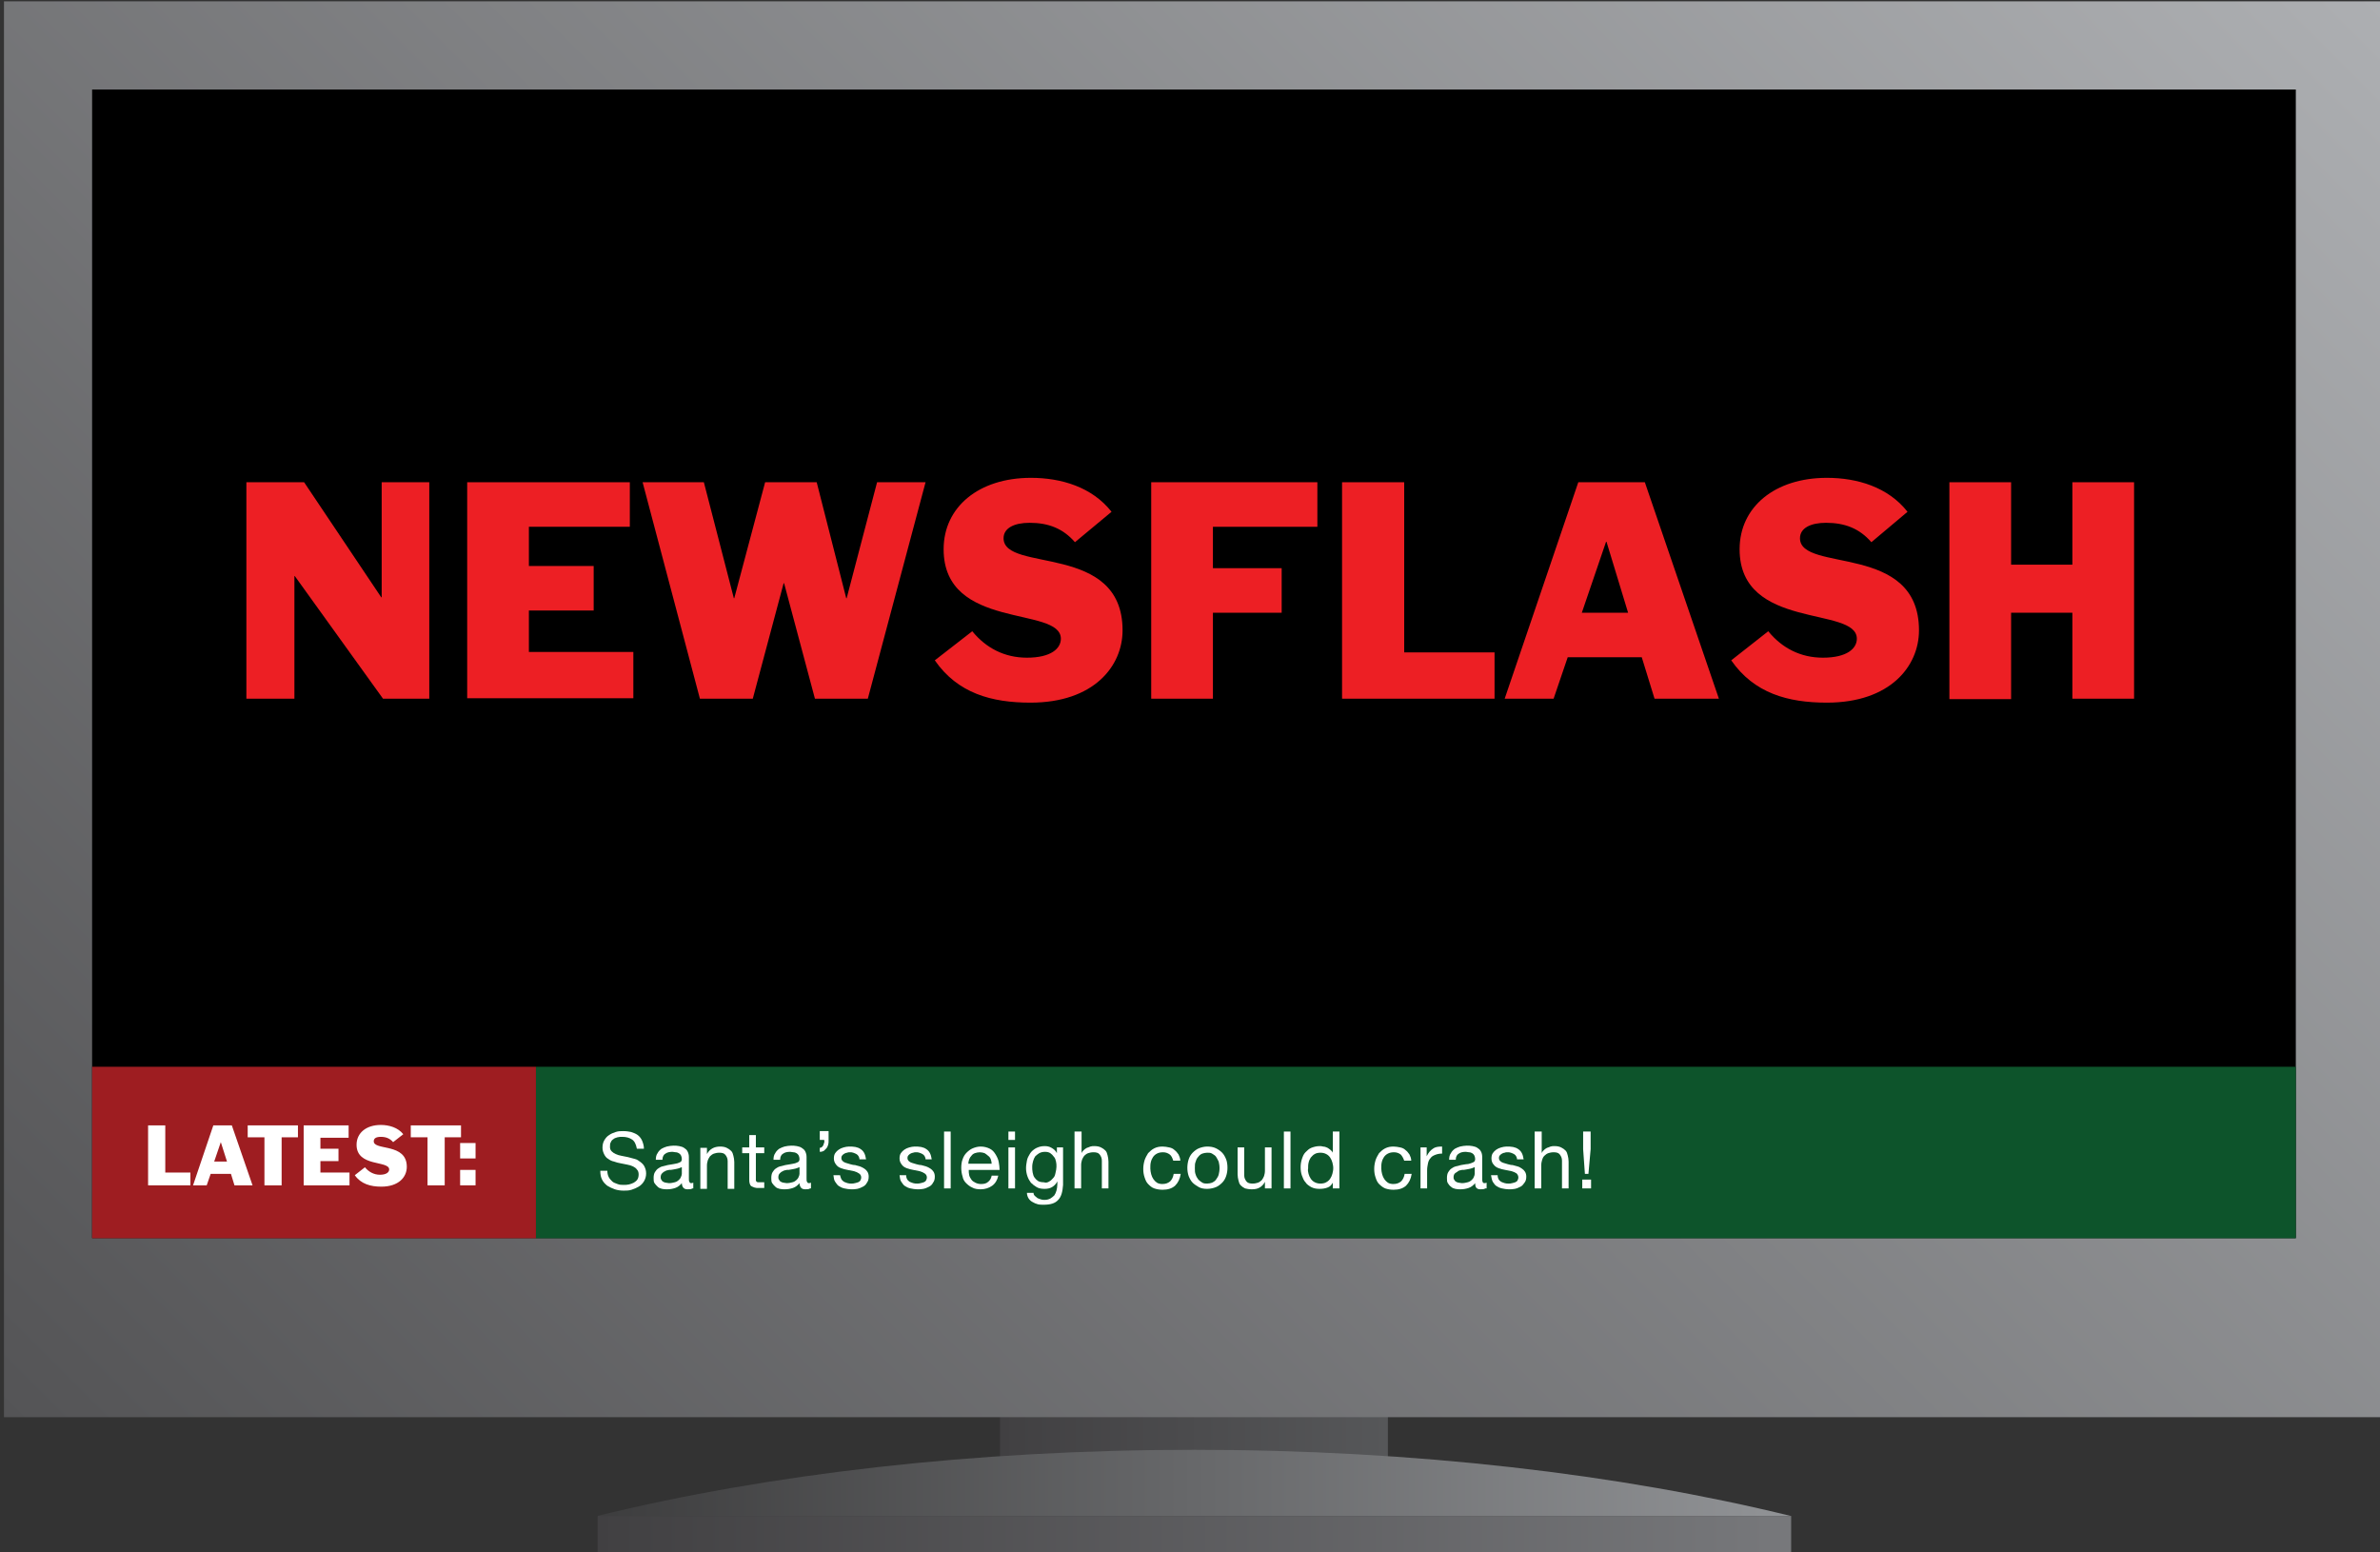 <?xml version="1.0" encoding="utf-8"?>
<!-- Generator: Adobe Illustrator 18.1.0, SVG Export Plug-In . SVG Version: 6.00 Build 0)  -->
<svg version="1.1" id="Layer_1" xmlns="http://www.w3.org/2000/svg" xmlns:xlink="http://www.w3.org/1999/xlink" x="0px" y="0px"
	 viewBox="0 0 540 352.1" enable-background="new 0 0 540 352.1" xml:space="preserve">
<rect x="0" y="0" width="540" height="352.1" fill="#333333" stroke="none"/>
<rect x="10" y="11.4" width="518" height="269.5"/>
<g>
	<linearGradient id="SVGID_1_" gradientUnits="userSpaceOnUse" x1="226.941" y1="316.41" x2="314.941" y2="316.41">
		<stop  offset="0" style="stop-color:#414042"/>
		<stop  offset="1" style="stop-color:#565759"/>
	</linearGradient>
	<rect x="226.9" y="299.9" fill="url(#SVGID_1_)" width="88" height="33"/>
	<linearGradient id="SVGID_2_" gradientUnits="userSpaceOnUse" x1="135.559" y1="336.41" x2="406.324" y2="336.41">
		<stop  offset="0" style="stop-color:#3D3D3E"/>
		<stop  offset="1" style="stop-color:#919396"/>
	</linearGradient>
	<path fill="url(#SVGID_2_)" d="M406.3,343.9c-38.8-9.5-85.3-15-135.4-15c-50,0-96.6,5.5-135.4,15H406.3z"/>
	<linearGradient id="SVGID_3_" gradientUnits="userSpaceOnUse" x1="135.559" y1="348.16" x2="406.324" y2="348.16">
		<stop  offset="0" style="stop-color:#414042"/>
		<stop  offset="1" style="stop-color:#77787B"/>
	</linearGradient>
	<rect x="135.6" y="343.9" fill="url(#SVGID_3_)" width="270.8" height="8.5"/>
	<linearGradient id="SVGID_4_" gradientUnits="userSpaceOnUse" x1="55.629" y1="376.223" x2="486.254" y2="-54.402">
		<stop  offset="0" style="stop-color:#545456"/>
		<stop  offset="1" style="stop-color:#ADAFB2"/>
	</linearGradient>
	<path fill="url(#SVGID_4_)" d="M520.9,0.3h-500h-20v20v281.2v20h20h500h20v-20V20.3v-20H520.9z M520.9,20.3v260.6h-500V20.3H520.9z
		"/>
</g>
<g>
	<path fill="#ED1F24" d="M55.9,109.4H69l17.5,26.1h0.1v-26.1h10.8v49.1H86.9l-20-27.8h-0.1v27.8H55.9V109.4z"/>
	<path fill="#ED1F24" d="M105.9,109.4h37v10.1h-22.9v8.9h14.7v10.1h-14.7v9.4h23.7v10.5h-37.7V109.4z"/>
	<path fill="#ED1F24" d="M145.8,109.4h13.9l6.8,26.3h0.1l7-26.3h11.7l6.7,26.3h0.1l6.9-26.3h11l-13.1,49.1h-12l-7-26.2h-0.1l-7,26.2
		h-12L145.8,109.4z"/>
	<path fill="#ED1F24" d="M243.9,123c-2.7-3.1-6-4.4-10.3-4.4c-3.5,0-5.9,1.2-5.9,3.5c0,7.9,27,0.9,27,20.9c0,8.1-6.5,16.4-20.9,16.4
		c-8.8,0-16.5-2.1-21.7-9.6l8.5-6.6c3.1,3.8,7.3,6,12.4,6c5.5,0,7.7-2.1,7.7-4.3c0-7.5-26.6-1.8-26.6-20.3c0-9.6,8-16.2,19.8-16.2
		c6.9,0,13.9,2.1,18.3,7.7L243.9,123z"/>
	<path fill="#ED1F24" d="M261.2,109.4h37.7v10.1h-23.7v9.4h15.6V139h-15.6v19.5h-14V109.4z"/>
	<path fill="#ED1F24" d="M304.6,109.4h14V148h20.5v10.5h-34.6V109.4z"/>
	<path fill="#ED1F24" d="M358.1,109.4h15.1l16.8,49.1h-14.6l-2.9-9.4h-16.8l-3.2,9.4h-11.1L358.1,109.4z M358.9,139h10.5l-4.9-16.1
		h-0.1L358.9,139z"/>
	<path fill="#ED1F24" d="M424.6,123c-2.7-3.1-6-4.4-10.3-4.4c-3.5,0-5.9,1.2-5.9,3.5c0,7.9,27,0.9,27,20.9c0,8.1-6.5,16.4-20.9,16.4
		c-8.8,0-16.5-2.1-21.7-9.6l8.4-6.6c3.1,3.8,7.3,6,12.4,6c5.5,0,7.7-2.1,7.7-4.3c0-7.5-26.6-1.8-26.6-20.3c0-9.6,8-16.2,19.8-16.2
		c6.9,0,13.9,2.1,18.3,7.7L424.6,123z"/>
	<path fill="#ED1F24" d="M442.3,109.4h14v18.7h13.9v-18.7h14v49.1h-14V139h-13.9v19.6h-14V109.4z"/>
</g>
<rect x="121.6" y="242" fill="#0D542B" width="399.3" height="38.9"/>
<rect x="20.9" y="242" fill="#9E1D21" width="100.7" height="38.9"/>
<g>
	<path fill="#FFFFFF" d="M33.6,255.3h3.9V266h5.7v2.9h-9.6V255.3z"/>
	<path fill="#FFFFFF" d="M48.4,255.3h4.2l4.7,13.6h-4.1l-0.8-2.6h-4.6l-0.9,2.6h-3.1L48.4,255.3z M48.6,263.5h2.9l-1.4-4.4h0
		L48.6,263.5z"/>
	<path fill="#FFFFFF" d="M59.9,258h-3.7v-2.7h11.4v2.7h-3.7v10.9h-3.9V258z"/>
	<path fill="#FFFFFF" d="M68.9,255.3h10.2v2.8h-6.4v2.5h4.1v2.8h-4.1v2.6h6.6v2.9H68.9V255.3z"/>
	<path fill="#FFFFFF" d="M89.2,259.1c-0.8-0.9-1.7-1.2-2.8-1.2c-1,0-1.6,0.3-1.6,1c0,2.2,7.5,0.3,7.5,5.8c0,2.3-1.8,4.5-5.8,4.5
		c-2.4,0-4.6-0.6-6-2.6l2.3-1.8c0.8,1,2,1.7,3.4,1.7c1.5,0,2.1-0.6,2.1-1.2c0-2.1-7.4-0.5-7.4-5.6c0-2.7,2.2-4.5,5.5-4.5
		c1.9,0,3.9,0.6,5.1,2.1L89.2,259.1z"/>
	<path fill="#FFFFFF" d="M96.9,258h-3.7v-2.7h11.4v2.7h-3.7v10.9h-3.9V258z"/>
	<path fill="#FFFFFF" d="M104.4,259.3h3.5v3.5h-3.5V259.3z M104.4,265.4h3.5v3.5h-3.5V265.4z"/>
</g>
<g>
	<path fill="#FFFFFF" d="M143.4,258.5c-0.6-0.4-1.3-0.6-2.2-0.6c-0.4,0-0.7,0-1.1,0.1c-0.3,0.1-0.7,0.2-0.9,0.4
		c-0.3,0.2-0.5,0.4-0.6,0.7c-0.2,0.3-0.2,0.6-0.2,1.1c0,0.4,0.1,0.7,0.4,1s0.5,0.4,0.9,0.6c0.4,0.2,0.8,0.3,1.3,0.4
		c0.5,0.1,1,0.2,1.5,0.3s1,0.3,1.5,0.4s0.9,0.4,1.3,0.7c0.4,0.3,0.7,0.6,0.9,1c0.2,0.4,0.4,0.9,0.4,1.6c0,0.7-0.2,1.3-0.5,1.8
		c-0.3,0.5-0.7,0.9-1.2,1.2c-0.5,0.3-1,0.5-1.6,0.7s-1.2,0.2-1.8,0.2c-0.7,0-1.4-0.1-2-0.3c-0.6-0.2-1.2-0.5-1.7-0.8
		c-0.5-0.4-0.9-0.8-1.2-1.4c-0.3-0.6-0.4-1.2-0.4-2h1.6c0,0.5,0.1,1,0.3,1.4c0.2,0.4,0.5,0.7,0.8,1c0.3,0.3,0.7,0.4,1.2,0.6
		s0.9,0.2,1.4,0.2c0.4,0,0.8,0,1.2-0.1c0.4-0.1,0.7-0.2,1.1-0.4c0.3-0.2,0.6-0.4,0.8-0.7c0.2-0.3,0.3-0.7,0.3-1.2
		c0-0.4-0.1-0.8-0.4-1.1c-0.2-0.3-0.5-0.5-0.9-0.7s-0.8-0.3-1.3-0.4c-0.5-0.1-1-0.2-1.5-0.3s-1-0.2-1.5-0.4
		c-0.5-0.1-0.9-0.3-1.3-0.6c-0.4-0.2-0.7-0.6-0.9-1s-0.4-0.9-0.4-1.5c0-0.6,0.1-1.2,0.4-1.7c0.3-0.5,0.6-0.9,1.1-1.2
		c0.4-0.3,0.9-0.5,1.5-0.7c0.6-0.2,1.1-0.2,1.7-0.2c0.7,0,1.3,0.1,1.8,0.2c0.6,0.2,1.1,0.4,1.5,0.7s0.8,0.8,1,1.3
		c0.2,0.5,0.4,1.1,0.4,1.8h-1.6C144.3,259.6,144,258.9,143.4,258.5z"/>
	<path fill="#FFFFFF" d="M157.1,269.6c-0.3,0.2-0.6,0.2-1.1,0.2c-0.4,0-0.7-0.1-0.9-0.3c-0.2-0.2-0.4-0.6-0.4-1.1
		c-0.4,0.5-0.9,0.9-1.5,1.1c-0.6,0.2-1.2,0.3-1.8,0.3c-0.4,0-0.8,0-1.2-0.1c-0.4-0.1-0.7-0.2-1-0.5s-0.5-0.5-0.7-0.8
		s-0.2-0.7-0.2-1.2c0-0.5,0.1-1,0.3-1.3s0.4-0.6,0.7-0.8s0.6-0.4,1-0.5c0.4-0.1,0.8-0.2,1.2-0.3c0.4-0.1,0.8-0.1,1.2-0.2
		s0.7-0.1,1-0.2s0.5-0.2,0.7-0.3c0.2-0.1,0.3-0.4,0.3-0.7c0-0.3-0.1-0.6-0.2-0.8s-0.3-0.4-0.5-0.5c-0.2-0.1-0.4-0.2-0.7-0.2
		c-0.2,0-0.5-0.1-0.7-0.1c-0.6,0-1.2,0.1-1.6,0.4c-0.4,0.2-0.7,0.7-0.7,1.4h-1.5c0-0.6,0.1-1.1,0.4-1.5c0.2-0.4,0.5-0.7,0.9-1
		c0.4-0.2,0.8-0.4,1.2-0.5c0.5-0.1,1-0.2,1.5-0.2c0.4,0,0.8,0,1.3,0.1s0.8,0.2,1.1,0.4s0.6,0.4,0.8,0.8s0.3,0.8,0.3,1.3v4.8
		c0,0.4,0,0.6,0.1,0.8s0.2,0.3,0.4,0.3c0.1,0,0.3,0,0.5-0.1V269.6z M154.6,264.8c-0.2,0.1-0.4,0.2-0.8,0.3c-0.3,0.1-0.6,0.1-1,0.2
		s-0.7,0.1-1,0.1c-0.3,0.1-0.7,0.1-0.9,0.3c-0.3,0.1-0.5,0.3-0.7,0.5c-0.2,0.2-0.3,0.5-0.3,0.9c0,0.3,0.1,0.5,0.2,0.6
		c0.1,0.2,0.2,0.3,0.4,0.4c0.2,0.1,0.4,0.2,0.6,0.2s0.4,0.1,0.7,0.1c0.5,0,0.9-0.1,1.3-0.2c0.4-0.1,0.7-0.3,0.9-0.5
		c0.2-0.2,0.4-0.4,0.5-0.7c0.1-0.2,0.2-0.5,0.2-0.7V264.8z"/>
	<path fill="#FFFFFF" d="M160.4,260.3v1.5h0c0.6-1.1,1.6-1.7,3-1.7c0.6,0,1.1,0.1,1.5,0.3s0.7,0.4,1,0.7s0.4,0.7,0.5,1.1
		c0.1,0.4,0.2,0.9,0.2,1.4v6.1h-1.5v-6.3c0-0.6-0.2-1-0.5-1.4s-0.8-0.5-1.4-0.5c-0.5,0-0.9,0.1-1.2,0.2c-0.3,0.1-0.6,0.3-0.9,0.6
		c-0.2,0.3-0.4,0.6-0.5,0.9c-0.1,0.4-0.2,0.7-0.2,1.2v5.3h-1.5v-9.3H160.4z"/>
	<path fill="#FFFFFF" d="M173.4,260.3v1.3h-1.9v5.8c0,0.2,0,0.3,0,0.4c0,0.1,0.1,0.2,0.2,0.3c0.1,0.1,0.2,0.1,0.4,0.1
		c0.2,0,0.3,0,0.6,0h0.7v1.3h-1.2c-0.4,0-0.7,0-1-0.1c-0.3-0.1-0.5-0.2-0.7-0.3c-0.2-0.1-0.3-0.3-0.4-0.6c-0.1-0.3-0.1-0.6-0.1-1
		v-5.9h-1.6v-1.3h1.6v-2.8h1.5v2.8H173.4z"/>
	<path fill="#FFFFFF" d="M183.8,269.6c-0.3,0.2-0.6,0.2-1.1,0.2c-0.4,0-0.7-0.1-0.9-0.3c-0.2-0.2-0.4-0.6-0.4-1.1
		c-0.4,0.5-0.9,0.9-1.5,1.1c-0.6,0.2-1.2,0.3-1.8,0.3c-0.4,0-0.8,0-1.2-0.1c-0.4-0.1-0.7-0.2-1-0.5s-0.5-0.5-0.7-0.8
		s-0.2-0.7-0.2-1.2c0-0.5,0.1-1,0.3-1.3s0.4-0.6,0.7-0.8s0.6-0.4,1-0.5c0.4-0.1,0.8-0.2,1.2-0.3c0.4-0.1,0.8-0.1,1.2-0.2
		s0.7-0.1,1-0.2s0.5-0.2,0.7-0.3c0.2-0.1,0.3-0.4,0.3-0.7c0-0.3-0.1-0.6-0.2-0.8s-0.3-0.4-0.5-0.5c-0.2-0.1-0.4-0.2-0.7-0.2
		c-0.2,0-0.5-0.1-0.7-0.1c-0.6,0-1.2,0.1-1.6,0.4c-0.4,0.2-0.7,0.7-0.7,1.4h-1.5c0-0.6,0.1-1.1,0.4-1.5c0.2-0.4,0.5-0.7,0.9-1
		c0.4-0.2,0.8-0.4,1.2-0.5c0.5-0.1,1-0.2,1.5-0.2c0.4,0,0.8,0,1.3,0.1s0.8,0.2,1.1,0.4s0.6,0.4,0.8,0.8s0.3,0.8,0.3,1.3v4.8
		c0,0.4,0,0.6,0.1,0.8s0.2,0.3,0.4,0.3c0.1,0,0.3,0,0.5-0.1V269.6z M181.3,264.8c-0.2,0.1-0.4,0.2-0.8,0.3c-0.3,0.1-0.6,0.1-1,0.2
		s-0.7,0.1-1,0.1c-0.3,0.1-0.7,0.1-0.9,0.3c-0.3,0.1-0.5,0.3-0.7,0.5c-0.2,0.2-0.3,0.5-0.3,0.9c0,0.3,0.1,0.5,0.2,0.6
		c0.1,0.2,0.2,0.3,0.4,0.4c0.2,0.1,0.4,0.2,0.6,0.2s0.4,0.1,0.7,0.1c0.5,0,0.9-0.1,1.3-0.2c0.4-0.1,0.7-0.3,0.9-0.5
		c0.2-0.2,0.4-0.4,0.5-0.7c0.1-0.2,0.2-0.5,0.2-0.7V264.8z"/>
	<path fill="#FFFFFF" d="M188,256.7v2c0,0.4,0,0.7-0.1,1c-0.1,0.3-0.2,0.6-0.4,0.8c-0.2,0.2-0.4,0.4-0.6,0.6
		c-0.2,0.1-0.5,0.2-0.9,0.2v-0.9c0.2,0,0.4-0.1,0.5-0.2c0.1-0.1,0.2-0.2,0.3-0.4s0.1-0.4,0.2-0.6s0-0.4,0-0.6H186v-2H188z"/>
	<path fill="#FFFFFF" d="M190.9,267.5c0.1,0.2,0.3,0.4,0.6,0.6c0.2,0.1,0.5,0.2,0.8,0.3c0.3,0.1,0.6,0.1,0.9,0.1
		c0.2,0,0.5,0,0.8-0.1s0.5-0.1,0.7-0.2c0.2-0.1,0.4-0.2,0.5-0.4c0.1-0.2,0.2-0.4,0.2-0.7c0-0.4-0.2-0.7-0.5-0.9s-0.7-0.4-1.1-0.5
		c-0.4-0.1-0.9-0.2-1.5-0.3c-0.5-0.1-1-0.2-1.5-0.4c-0.5-0.2-0.8-0.4-1.1-0.8s-0.5-0.8-0.5-1.4c0-0.5,0.1-0.9,0.3-1.2
		s0.5-0.6,0.8-0.8s0.7-0.4,1.1-0.5c0.4-0.1,0.8-0.2,1.2-0.2c0.5,0,1,0,1.5,0.1c0.4,0.1,0.8,0.2,1.2,0.5c0.3,0.2,0.6,0.5,0.8,0.9
		s0.3,0.8,0.4,1.4h-1.5c0-0.3-0.1-0.5-0.2-0.7c-0.1-0.2-0.3-0.4-0.5-0.5c-0.2-0.1-0.4-0.2-0.7-0.3s-0.5-0.1-0.7-0.1
		c-0.2,0-0.5,0-0.7,0.1c-0.2,0-0.4,0.1-0.6,0.2c-0.2,0.1-0.3,0.2-0.5,0.4c-0.1,0.1-0.2,0.3-0.2,0.6c0,0.3,0.1,0.5,0.3,0.7
		c0.2,0.2,0.4,0.3,0.7,0.4s0.6,0.2,1,0.3s0.7,0.2,1.1,0.2c0.4,0.1,0.8,0.2,1.1,0.3s0.7,0.3,1,0.5c0.3,0.2,0.5,0.4,0.7,0.7
		c0.2,0.3,0.3,0.7,0.3,1.1c0,0.6-0.1,1-0.4,1.4c-0.2,0.4-0.5,0.7-0.9,0.9c-0.4,0.2-0.8,0.4-1.3,0.5c-0.5,0.1-0.9,0.1-1.4,0.1
		c-0.5,0-1-0.1-1.5-0.2c-0.5-0.1-0.9-0.3-1.2-0.5c-0.4-0.2-0.6-0.6-0.9-1s-0.3-0.9-0.4-1.5h1.5C190.7,267,190.8,267.3,190.9,267.5z"
		/>
	<path fill="#FFFFFF" d="M205.8,267.5c0.1,0.2,0.3,0.4,0.6,0.6c0.2,0.1,0.5,0.2,0.8,0.3c0.3,0.1,0.6,0.1,0.9,0.1
		c0.2,0,0.5,0,0.8-0.1s0.5-0.1,0.7-0.2c0.2-0.1,0.4-0.2,0.5-0.4c0.1-0.2,0.2-0.4,0.2-0.7c0-0.4-0.2-0.7-0.5-0.9s-0.7-0.4-1.1-0.5
		c-0.4-0.1-0.9-0.2-1.5-0.3c-0.5-0.1-1-0.2-1.5-0.4c-0.5-0.2-0.8-0.4-1.1-0.8s-0.5-0.8-0.5-1.4c0-0.5,0.1-0.9,0.3-1.2
		s0.5-0.6,0.8-0.8s0.7-0.4,1.1-0.5c0.4-0.1,0.8-0.2,1.2-0.2c0.5,0,1,0,1.5,0.1c0.4,0.1,0.8,0.2,1.2,0.5c0.3,0.2,0.6,0.5,0.8,0.9
		s0.3,0.8,0.4,1.4H210c0-0.3-0.1-0.5-0.2-0.7c-0.1-0.2-0.3-0.4-0.5-0.5c-0.2-0.1-0.4-0.2-0.7-0.3s-0.5-0.1-0.7-0.1
		c-0.2,0-0.5,0-0.7,0.1c-0.2,0-0.4,0.1-0.6,0.2c-0.2,0.1-0.3,0.2-0.5,0.4c-0.1,0.1-0.2,0.3-0.2,0.6c0,0.3,0.1,0.5,0.3,0.7
		c0.2,0.2,0.4,0.3,0.7,0.4s0.6,0.2,1,0.3s0.7,0.2,1.1,0.2c0.4,0.1,0.8,0.2,1.1,0.3s0.7,0.3,1,0.5c0.3,0.2,0.5,0.4,0.7,0.7
		c0.2,0.3,0.3,0.7,0.3,1.1c0,0.6-0.1,1-0.4,1.4c-0.2,0.4-0.5,0.7-0.9,0.9c-0.4,0.2-0.8,0.4-1.3,0.5c-0.5,0.1-0.9,0.1-1.4,0.1
		c-0.5,0-1-0.1-1.5-0.2c-0.5-0.1-0.9-0.3-1.2-0.5c-0.4-0.2-0.6-0.6-0.9-1s-0.3-0.9-0.4-1.5h1.5C205.6,267,205.7,267.3,205.8,267.5z"
		/>
	<path fill="#FFFFFF" d="M215.7,256.7v12.9h-1.5v-12.9H215.7z"/>
	<path fill="#FFFFFF" d="M225.1,269c-0.7,0.5-1.6,0.8-2.6,0.8c-0.7,0-1.4-0.1-1.9-0.4c-0.5-0.2-1-0.6-1.4-1
		c-0.4-0.4-0.7-0.9-0.8-1.5c-0.2-0.6-0.3-1.3-0.3-2c0-0.7,0.1-1.4,0.3-1.9c0.2-0.6,0.5-1.1,0.9-1.5c0.4-0.4,0.9-0.8,1.4-1
		c0.5-0.2,1.1-0.4,1.8-0.4c0.8,0,1.5,0.2,2.1,0.5s1,0.8,1.3,1.3c0.3,0.5,0.6,1.1,0.7,1.7s0.2,1.2,0.2,1.8h-7c0,0.4,0,0.8,0.1,1.2
		c0.1,0.4,0.3,0.7,0.5,1s0.5,0.5,0.9,0.7s0.8,0.3,1.3,0.3c0.6,0,1.2-0.1,1.6-0.5c0.4-0.3,0.7-0.8,0.8-1.4h1.5
		C226.3,267.7,225.8,268.5,225.1,269z M224.8,263c-0.1-0.3-0.3-0.6-0.6-0.8c-0.2-0.2-0.5-0.4-0.8-0.6c-0.3-0.1-0.7-0.2-1.1-0.2
		c-0.4,0-0.8,0.1-1.1,0.2c-0.3,0.1-0.6,0.3-0.8,0.6c-0.2,0.2-0.4,0.5-0.5,0.8s-0.2,0.7-0.2,1h5.3C225,263.7,224.9,263.3,224.8,263z"
		/>
	<path fill="#FFFFFF" d="M228.8,258.6v-1.9h1.5v1.9H228.8z M230.3,260.3v9.3h-1.5v-9.3H230.3z"/>
	<path fill="#FFFFFF" d="M240.1,272.2c-0.7,0.8-1.8,1.1-3.3,1.1c-0.4,0-0.9,0-1.3-0.1s-0.9-0.3-1.2-0.5c-0.4-0.2-0.7-0.5-0.9-0.8
		c-0.2-0.3-0.4-0.8-0.4-1.3h1.5c0,0.3,0.1,0.5,0.3,0.7c0.2,0.2,0.4,0.3,0.6,0.5c0.2,0.1,0.5,0.2,0.8,0.3c0.3,0.1,0.5,0.1,0.8,0.1
		c0.5,0,0.9-0.1,1.3-0.3c0.3-0.2,0.6-0.4,0.9-0.7c0.2-0.3,0.4-0.7,0.5-1.1s0.2-0.9,0.2-1.4V268h0c-0.3,0.6-0.7,1-1.2,1.3
		c-0.5,0.3-1.1,0.4-1.7,0.4c-0.7,0-1.3-0.1-1.8-0.4c-0.5-0.3-0.9-0.6-1.3-1c-0.3-0.4-0.6-0.9-0.8-1.5c-0.2-0.6-0.3-1.2-0.3-1.8
		c0-0.6,0.1-1.1,0.2-1.7c0.1-0.6,0.4-1.1,0.7-1.6s0.8-0.9,1.3-1.2c0.6-0.3,1.2-0.5,2-0.5c0.6,0,1.1,0.1,1.6,0.4
		c0.5,0.3,0.9,0.6,1.2,1.2h0v-1.3h1.4v8.5C241.1,270.3,240.8,271.5,240.1,272.2z M238.1,268c0.4-0.2,0.6-0.5,0.9-0.8
		s0.4-0.7,0.5-1.2c0.1-0.4,0.2-0.9,0.2-1.3c0-0.4,0-0.8-0.1-1.2c-0.1-0.4-0.2-0.8-0.5-1.1c-0.2-0.3-0.5-0.6-0.8-0.8
		c-0.3-0.2-0.7-0.3-1.2-0.3c-0.5,0-0.9,0.1-1.3,0.3c-0.3,0.2-0.6,0.4-0.9,0.7c-0.2,0.3-0.4,0.7-0.5,1.1s-0.2,0.8-0.2,1.3
		c0,0.4,0,0.8,0.1,1.3s0.2,0.8,0.4,1.1s0.5,0.6,0.8,0.8s0.8,0.3,1.3,0.3C237.4,268.4,237.8,268.2,238.1,268z"/>
	<path fill="#FFFFFF" d="M245.4,256.7v4.9h0c0.1-0.3,0.3-0.5,0.5-0.7c0.2-0.2,0.5-0.4,0.7-0.5c0.3-0.1,0.6-0.2,0.8-0.3
		c0.3-0.1,0.6-0.1,0.9-0.1c0.6,0,1.1,0.1,1.5,0.3s0.7,0.4,1,0.7s0.4,0.7,0.5,1.1c0.1,0.4,0.2,0.9,0.2,1.4v6.1h-1.5v-6.3
		c0-0.6-0.2-1-0.5-1.4s-0.8-0.5-1.4-0.5c-0.5,0-0.9,0.1-1.2,0.2c-0.3,0.1-0.6,0.3-0.9,0.6c-0.2,0.3-0.4,0.6-0.5,0.9
		c-0.1,0.4-0.2,0.7-0.2,1.2v5.3h-1.5v-12.9H245.4z"/>
	<path fill="#FFFFFF" d="M265.4,261.9c-0.4-0.3-0.9-0.5-1.5-0.5c-0.6,0-1,0.1-1.4,0.3c-0.4,0.2-0.7,0.5-0.9,0.8
		c-0.2,0.3-0.4,0.7-0.5,1.2c-0.1,0.4-0.1,0.9-0.1,1.4c0,0.4,0.1,0.9,0.2,1.3s0.3,0.8,0.5,1.1c0.2,0.3,0.5,0.6,0.8,0.8
		c0.3,0.2,0.8,0.3,1.2,0.3c0.8,0,1.3-0.2,1.8-0.6c0.4-0.4,0.7-1,0.8-1.7h1.6c-0.2,1.2-0.6,2-1.3,2.7c-0.7,0.6-1.6,0.9-2.8,0.9
		c-0.7,0-1.3-0.1-1.9-0.3s-1-0.6-1.4-1c-0.4-0.4-0.6-0.9-0.8-1.5c-0.2-0.6-0.3-1.2-0.3-1.9c0-0.7,0.1-1.3,0.3-2
		c0.2-0.6,0.5-1.1,0.8-1.6c0.4-0.4,0.8-0.8,1.4-1.1c0.6-0.3,1.2-0.4,1.9-0.4c0.5,0,1,0.1,1.5,0.2c0.5,0.1,0.9,0.3,1.2,0.6
		c0.4,0.3,0.6,0.6,0.9,1c0.2,0.4,0.4,0.9,0.4,1.4h-1.6C266,262.7,265.8,262.2,265.4,261.9z"/>
	<path fill="#FFFFFF" d="M269.7,263c0.2-0.6,0.5-1.1,0.9-1.5c0.4-0.4,0.9-0.8,1.4-1s1.2-0.4,1.9-0.4c0.7,0,1.4,0.1,2,0.4
		s1,0.6,1.4,1c0.4,0.4,0.7,1,0.9,1.5s0.3,1.2,0.3,1.9c0,0.7-0.1,1.3-0.3,1.9s-0.5,1.1-0.9,1.5c-0.4,0.4-0.9,0.8-1.4,1
		s-1.2,0.4-2,0.4c-0.7,0-1.4-0.1-1.9-0.4s-1-0.6-1.4-1c-0.4-0.4-0.7-1-0.9-1.5c-0.2-0.6-0.3-1.2-0.3-1.9
		C269.4,264.3,269.5,263.6,269.7,263z M271.3,266.5c0.1,0.4,0.4,0.8,0.6,1.1c0.3,0.3,0.6,0.5,0.9,0.7c0.4,0.2,0.7,0.2,1.1,0.2
		s0.8-0.1,1.1-0.2c0.4-0.2,0.7-0.4,0.9-0.7s0.5-0.7,0.6-1.1s0.2-0.9,0.2-1.5s-0.1-1.1-0.2-1.5c-0.2-0.4-0.4-0.8-0.6-1.1
		s-0.6-0.5-0.9-0.7s-0.7-0.2-1.1-0.2s-0.8,0.1-1.1,0.2s-0.7,0.4-0.9,0.7c-0.3,0.3-0.5,0.7-0.6,1.1c-0.2,0.4-0.2,0.9-0.2,1.5
		S271.1,266,271.3,266.5z"/>
	<path fill="#FFFFFF" d="M287,269.6v-1.5h0c-0.3,0.6-0.7,1-1.2,1.3c-0.5,0.3-1.1,0.4-1.8,0.4c-0.6,0-1.1-0.1-1.5-0.2
		c-0.4-0.2-0.7-0.4-1-0.7s-0.4-0.7-0.5-1.1s-0.2-0.9-0.2-1.4v-6.1h1.5v6.3c0,0.6,0.2,1,0.5,1.4s0.8,0.5,1.4,0.5
		c0.5,0,0.9-0.1,1.2-0.2c0.3-0.1,0.6-0.3,0.9-0.6c0.2-0.3,0.4-0.6,0.5-0.9c0.1-0.4,0.2-0.7,0.2-1.2v-5.3h1.5v9.3H287z"/>
	<path fill="#FFFFFF" d="M292.8,256.7v12.9h-1.5v-12.9H292.8z"/>
	<path fill="#FFFFFF" d="M302.4,269.6v-1.3h0c-0.3,0.5-0.6,0.9-1.2,1.1c-0.5,0.2-1.1,0.3-1.8,0.3c-0.7,0-1.3-0.1-1.9-0.4
		c-0.5-0.3-1-0.6-1.3-1.1c-0.4-0.4-0.6-1-0.8-1.5s-0.3-1.2-0.3-1.9s0.1-1.3,0.3-1.9s0.4-1.1,0.8-1.5c0.4-0.4,0.8-0.8,1.3-1
		s1.2-0.4,1.9-0.4c0.2,0,0.5,0,0.8,0.1c0.3,0,0.6,0.1,0.8,0.2c0.3,0.1,0.5,0.3,0.8,0.5c0.2,0.2,0.5,0.4,0.6,0.7h0v-4.8h1.5v12.9
		H302.4z M296.9,266.3c0.1,0.4,0.3,0.8,0.5,1.1c0.2,0.3,0.5,0.6,0.9,0.8c0.4,0.2,0.8,0.3,1.3,0.3c0.5,0,1-0.1,1.3-0.3
		c0.4-0.2,0.7-0.5,0.9-0.8c0.2-0.3,0.4-0.7,0.5-1.1c0.1-0.4,0.2-0.8,0.2-1.3c0-0.5-0.1-0.9-0.2-1.3c-0.1-0.4-0.3-0.8-0.5-1.1
		c-0.2-0.3-0.5-0.6-0.9-0.8c-0.4-0.2-0.8-0.3-1.3-0.3c-0.5,0-1,0.1-1.3,0.3c-0.4,0.2-0.6,0.5-0.9,0.8c-0.2,0.3-0.4,0.7-0.5,1.2
		c-0.1,0.4-0.1,0.9-0.1,1.3C296.7,265.5,296.8,265.9,296.9,266.3z"/>
	<path fill="#FFFFFF" d="M317.8,261.9c-0.4-0.3-0.9-0.5-1.5-0.5c-0.6,0-1,0.1-1.4,0.3c-0.4,0.2-0.7,0.5-0.9,0.8
		c-0.2,0.3-0.4,0.7-0.5,1.2c-0.1,0.4-0.1,0.9-0.1,1.4c0,0.4,0.1,0.9,0.2,1.3s0.3,0.8,0.5,1.1c0.2,0.3,0.5,0.6,0.8,0.8
		c0.3,0.2,0.8,0.3,1.2,0.3c0.8,0,1.3-0.2,1.8-0.6c0.4-0.4,0.7-1,0.8-1.7h1.6c-0.2,1.2-0.6,2-1.3,2.7c-0.7,0.6-1.6,0.9-2.8,0.9
		c-0.7,0-1.3-0.1-1.9-0.3c-0.5-0.2-1-0.6-1.4-1c-0.4-0.4-0.6-0.9-0.8-1.5c-0.2-0.6-0.3-1.2-0.3-1.9c0-0.7,0.1-1.3,0.3-2
		c0.2-0.6,0.5-1.1,0.8-1.6c0.4-0.4,0.8-0.8,1.4-1.1c0.6-0.3,1.2-0.4,1.9-0.4c0.5,0,1,0.1,1.5,0.2c0.5,0.1,0.9,0.3,1.2,0.6
		c0.4,0.3,0.6,0.6,0.9,1c0.2,0.4,0.4,0.9,0.4,1.4h-1.6C318.4,262.7,318.1,262.2,317.8,261.9z"/>
	<path fill="#FFFFFF" d="M323.7,260.3v2h0c0.4-0.8,0.8-1.3,1.4-1.7c0.5-0.4,1.2-0.5,2.1-0.5v1.6c-0.6,0-1.1,0.1-1.6,0.3
		s-0.8,0.4-1,0.7c-0.3,0.3-0.5,0.7-0.6,1.2c-0.1,0.5-0.2,1-0.2,1.6v4.1h-1.5v-9.3H323.7z"/>
	<path fill="#FFFFFF" d="M337,269.6c-0.3,0.2-0.6,0.2-1.1,0.2c-0.4,0-0.7-0.1-0.9-0.3c-0.2-0.2-0.3-0.6-0.3-1.1
		c-0.4,0.5-0.9,0.9-1.5,1.1c-0.6,0.2-1.2,0.3-1.8,0.3c-0.4,0-0.8,0-1.2-0.1c-0.4-0.1-0.7-0.2-1-0.5c-0.3-0.2-0.5-0.5-0.7-0.8
		s-0.2-0.7-0.2-1.2c0-0.5,0.1-1,0.3-1.3s0.4-0.6,0.7-0.8c0.3-0.2,0.6-0.4,1-0.5c0.4-0.1,0.8-0.2,1.2-0.3c0.4-0.1,0.8-0.1,1.2-0.2
		c0.4,0,0.7-0.1,1-0.2c0.3-0.1,0.5-0.2,0.7-0.3c0.2-0.1,0.3-0.4,0.3-0.7c0-0.3-0.1-0.6-0.2-0.8c-0.1-0.2-0.3-0.4-0.5-0.5
		c-0.2-0.1-0.4-0.2-0.7-0.2c-0.2,0-0.5-0.1-0.7-0.1c-0.6,0-1.2,0.1-1.6,0.4c-0.4,0.2-0.7,0.7-0.7,1.4h-1.5c0-0.6,0.1-1.1,0.4-1.5
		c0.2-0.4,0.5-0.7,0.9-1c0.4-0.2,0.8-0.4,1.2-0.5c0.5-0.1,1-0.2,1.5-0.2c0.4,0,0.8,0,1.3,0.1s0.8,0.2,1.1,0.4s0.6,0.4,0.8,0.8
		c0.2,0.3,0.3,0.8,0.3,1.3v4.8c0,0.4,0,0.6,0.1,0.8c0,0.2,0.2,0.3,0.4,0.3c0.1,0,0.3,0,0.5-0.1V269.6z M334.5,264.8
		c-0.2,0.1-0.4,0.2-0.8,0.3c-0.3,0.1-0.6,0.1-1,0.2s-0.7,0.1-1,0.1c-0.3,0.1-0.7,0.1-0.9,0.3s-0.5,0.3-0.7,0.5
		c-0.2,0.2-0.3,0.5-0.3,0.9c0,0.3,0.1,0.5,0.2,0.6c0.1,0.2,0.2,0.3,0.4,0.4s0.4,0.2,0.6,0.2c0.2,0,0.4,0.1,0.7,0.1
		c0.5,0,0.9-0.1,1.3-0.2c0.4-0.1,0.7-0.3,0.9-0.5c0.2-0.2,0.4-0.4,0.5-0.7c0.1-0.2,0.2-0.5,0.2-0.7V264.8z"/>
	<path fill="#FFFFFF" d="M340,267.5c0.1,0.2,0.3,0.4,0.6,0.6c0.2,0.1,0.5,0.2,0.8,0.3c0.3,0.1,0.6,0.1,0.9,0.1c0.2,0,0.5,0,0.8-0.1
		s0.5-0.1,0.7-0.2c0.2-0.1,0.4-0.2,0.5-0.4c0.1-0.2,0.2-0.4,0.2-0.7c0-0.4-0.2-0.7-0.4-0.9c-0.3-0.2-0.7-0.4-1.1-0.5
		s-0.9-0.2-1.5-0.3c-0.5-0.1-1-0.2-1.5-0.4c-0.5-0.2-0.8-0.4-1.1-0.8c-0.3-0.3-0.5-0.8-0.5-1.4c0-0.5,0.1-0.9,0.3-1.2
		c0.2-0.3,0.5-0.6,0.8-0.8s0.7-0.4,1.1-0.5c0.4-0.1,0.8-0.2,1.2-0.2c0.5,0,1,0,1.5,0.1c0.4,0.1,0.8,0.2,1.2,0.5
		c0.3,0.2,0.6,0.5,0.8,0.9c0.2,0.4,0.3,0.8,0.4,1.4h-1.5c0-0.3-0.1-0.5-0.2-0.7c-0.1-0.2-0.3-0.4-0.5-0.5c-0.2-0.1-0.4-0.2-0.7-0.3
		s-0.5-0.1-0.7-0.1c-0.2,0-0.5,0-0.7,0.1c-0.2,0-0.4,0.1-0.6,0.2c-0.2,0.1-0.3,0.2-0.5,0.4c-0.1,0.1-0.2,0.3-0.2,0.6
		c0,0.3,0.1,0.5,0.3,0.7c0.2,0.2,0.4,0.3,0.7,0.4c0.3,0.1,0.6,0.2,1,0.3c0.4,0.1,0.7,0.2,1.1,0.2c0.4,0.1,0.8,0.2,1.1,0.3
		c0.4,0.1,0.7,0.3,1,0.5c0.3,0.2,0.5,0.4,0.7,0.7c0.2,0.3,0.3,0.7,0.3,1.1c0,0.6-0.1,1-0.4,1.4s-0.5,0.7-0.9,0.9
		c-0.4,0.2-0.8,0.4-1.3,0.5c-0.5,0.1-0.9,0.1-1.4,0.1c-0.5,0-1-0.1-1.5-0.2c-0.5-0.1-0.9-0.3-1.2-0.5c-0.4-0.2-0.6-0.6-0.9-1
		c-0.2-0.4-0.3-0.9-0.4-1.5h1.5C339.8,267,339.9,267.3,340,267.5z"/>
	<path fill="#FFFFFF" d="M349.8,256.7v4.9h0c0.1-0.3,0.3-0.5,0.5-0.7c0.2-0.2,0.5-0.4,0.7-0.5c0.3-0.1,0.6-0.2,0.8-0.3
		c0.3-0.1,0.6-0.1,0.9-0.1c0.6,0,1.1,0.1,1.5,0.3s0.7,0.4,1,0.7s0.4,0.7,0.5,1.1c0.1,0.4,0.2,0.9,0.2,1.4v6.1h-1.5v-6.3
		c0-0.6-0.2-1-0.5-1.4s-0.8-0.5-1.4-0.5c-0.5,0-0.9,0.1-1.2,0.2c-0.3,0.1-0.6,0.3-0.9,0.6s-0.4,0.6-0.5,0.9
		c-0.1,0.4-0.2,0.7-0.2,1.2v5.3h-1.5v-12.9H349.8z"/>
	<path fill="#FFFFFF" d="M361,267.6v2h-2v-2H361z M360.4,266.3h-0.8l-0.4-5.6v-4h1.7v4L360.4,266.3z"/>
</g>
</svg>
